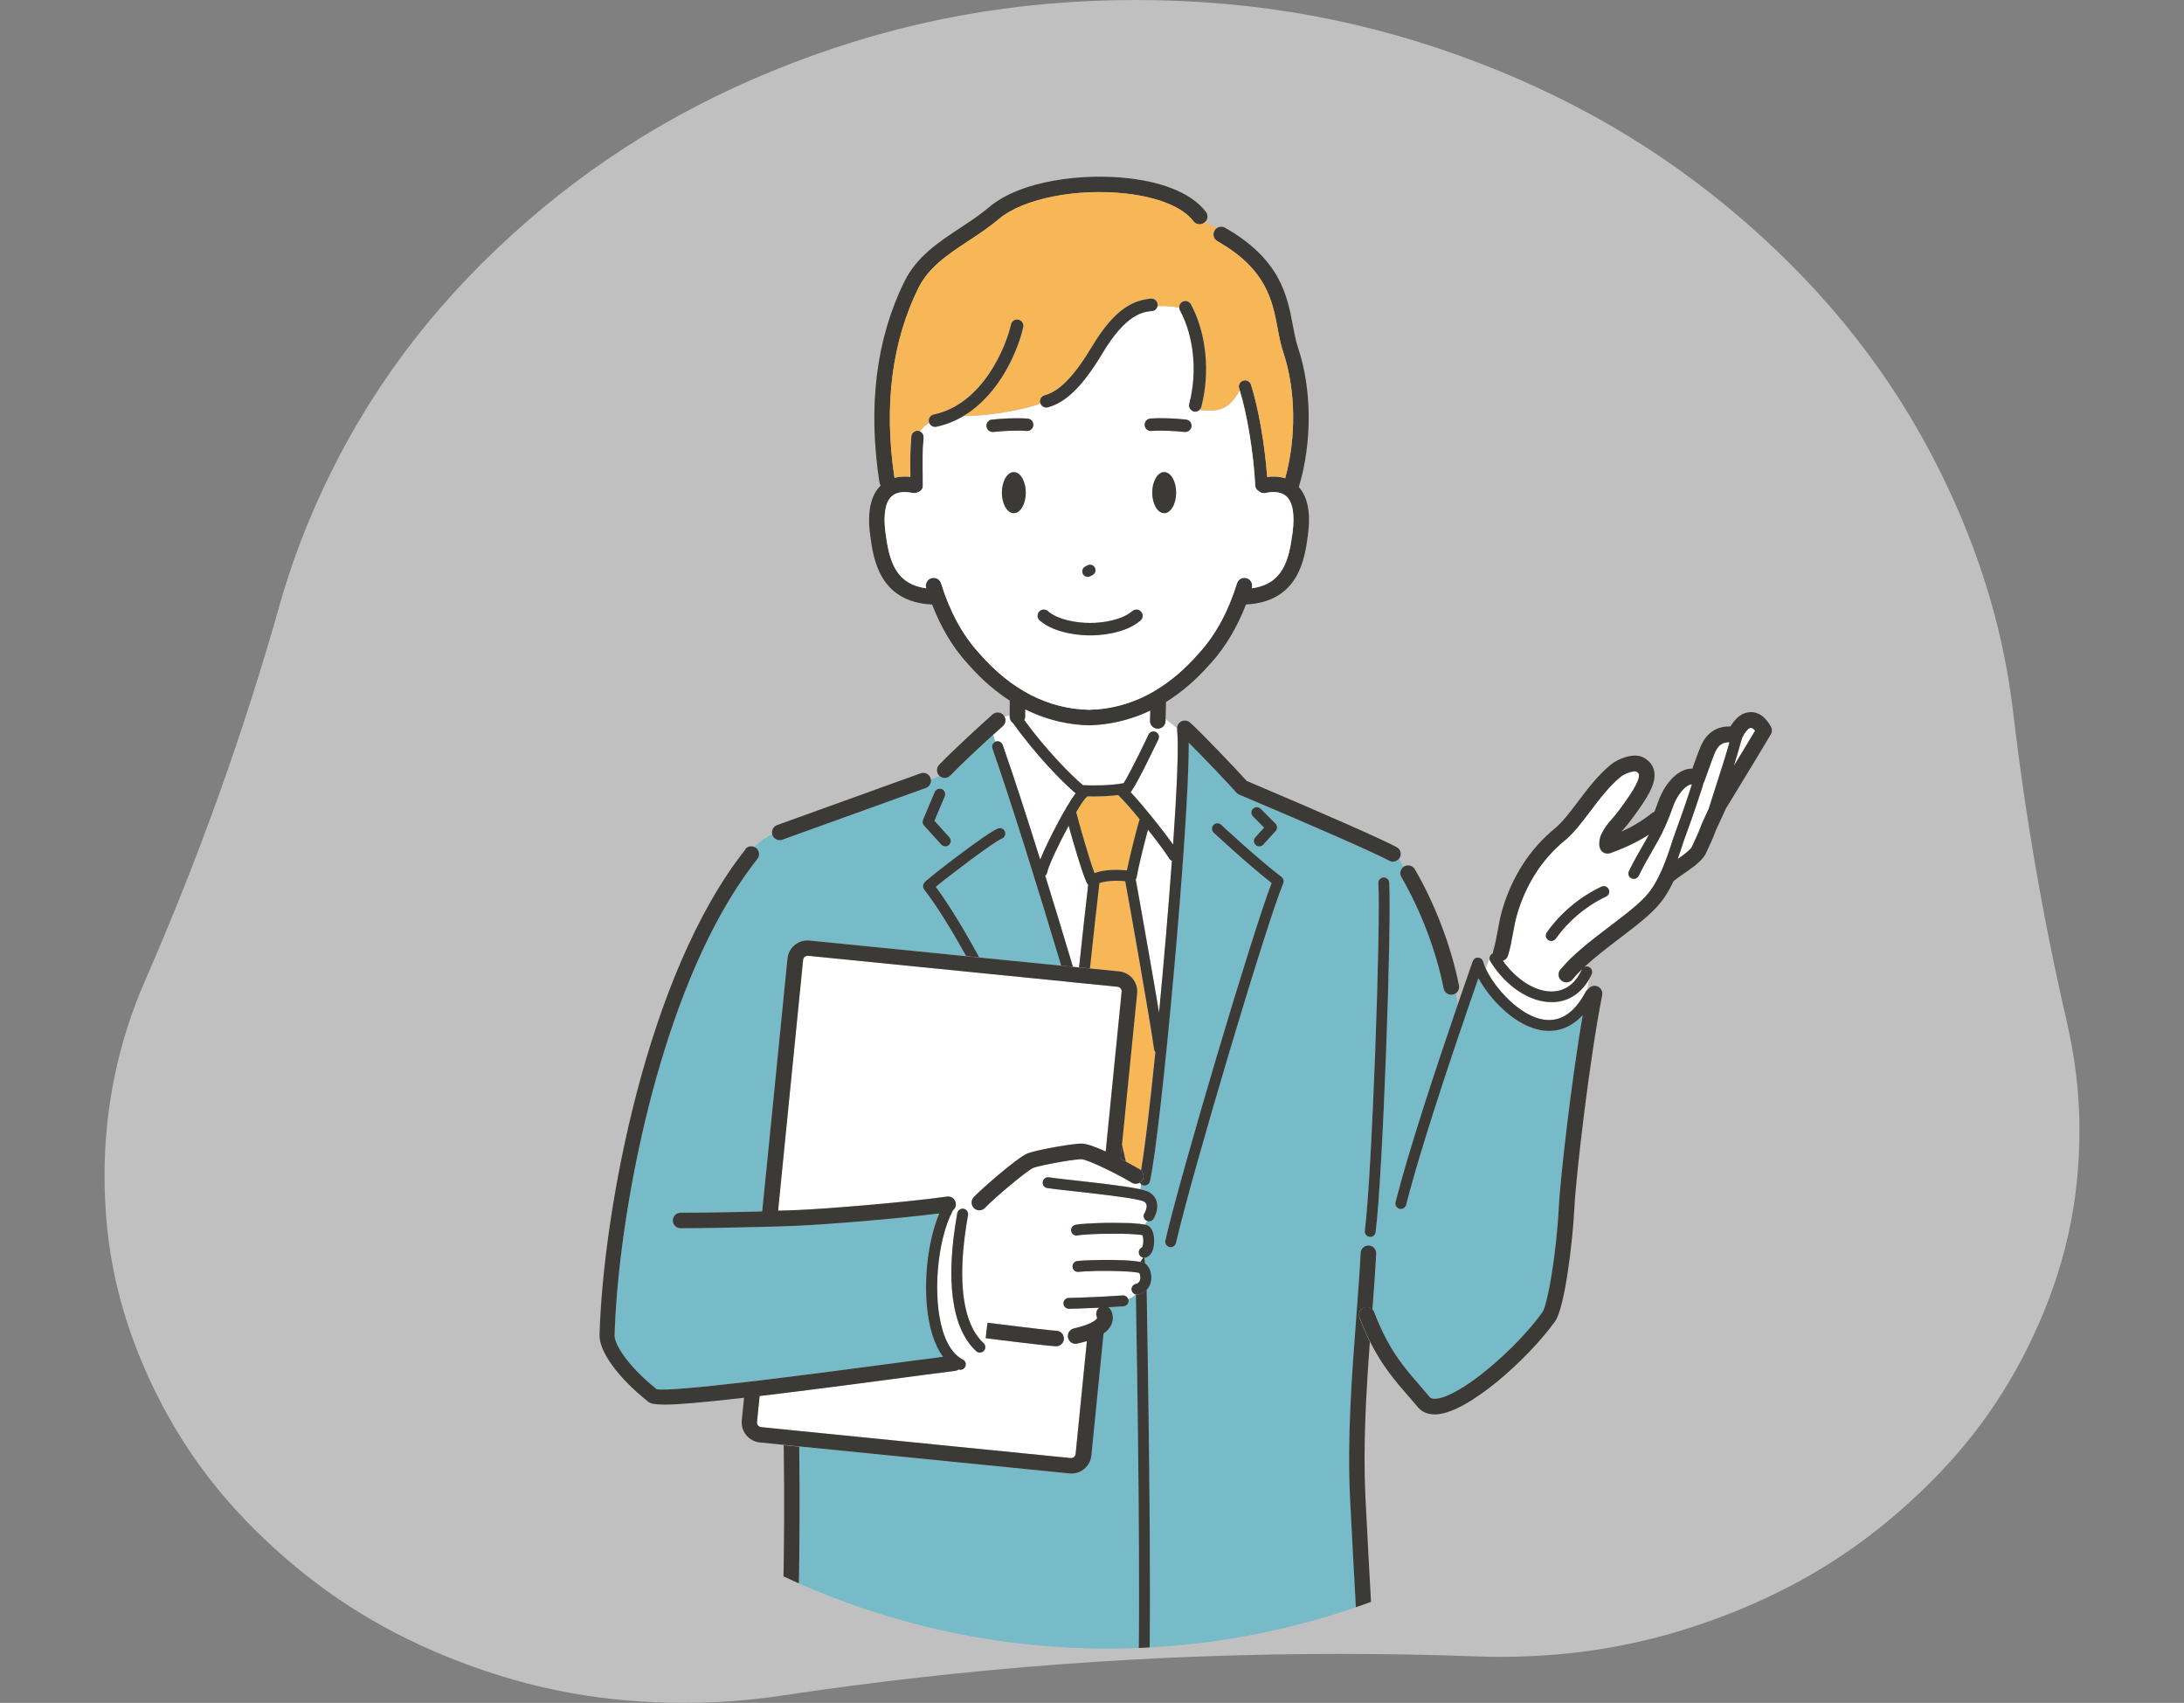 <?xml version="1.0" encoding="UTF-8"?><svg id="_レイヤー_1" xmlns="http://www.w3.org/2000/svg" xmlns:xlink="http://www.w3.org/1999/xlink" viewBox="0 0 317.98 247.88"><rect x="0" y="0" width="317.98" height="247.88" fill="#808080" stroke="none"/><defs><style>.cls-1{fill:#fff;}.cls-2{fill:#77bac8;}.cls-3{opacity:.5;}.cls-3,.cls-4,.cls-5{fill:none;}.cls-6{fill:#3c3a37;}.cls-5{clip-path:url(#clippath);}.cls-7{fill:#f7b756;}</style><clipPath id="clippath"><circle class="cls-4" cx="161.3" cy="128.69" r="111.29"/></clipPath></defs><g class="cls-3"><path class="cls-1" d="m99.71,247.88c-11.73,0-22.18-1.92-32.89-6.03-10.34-3.98-18.88-9.21-26.86-16.46-7.98-7.25-13.73-15-18.1-24.4-4.53-9.74-6.64-19.24-6.64-29.89,0-9.87,1.99-19.42,5.91-28.38,7.81-17.85,14.36-36.14,19.61-54.75,1.56-5.53,3.65-11.13,6.21-16.63,6.56-14.09,15.57-26.24,27.54-37.12,11.97-10.88,25.34-19.07,40.85-25.03C131.41,3,147.77,0,165.36,0s33.96,3,50.02,9.18c15.52,5.97,28.88,14.15,40.85,25.03,11.97,10.88,20.98,23.02,27.54,37.12,4.99,10.72,8.05,21.36,9.36,32.52,1.77,15.09,4.37,30.08,7.8,44.93,1.21,5.26,1.83,10.51,1.83,15.61,0,10.66-2.11,20.16-6.64,29.89-4.37,9.4-10.13,17.16-18.11,24.41-7.98,7.25-16.51,12.48-26.86,16.46-10.71,4.11-21.16,6.03-32.88,6.03-1.02,0-2.07-.02-3.13-.06-6.71-.25-13.42-.37-20.13-.37-27.26,0-54.49,2.04-81.4,6.1-4.51.68-9.18,1.02-13.91,1.02Z"/></g><g class="cls-5"><path class="cls-1" d="m147.47,105.23c3.37,4.71,7.17,8.58,9.12,10.23-1.43,1.9-4.02,6.86-5.16,9.65-1.97-6.3-3.88-12.19-5.46-16.7-.14-.41-.6-.63-1.01-.49-.02,0-.05.02-.07.03l-.31-.99c.58-.53,1.08-.97,1.42-1.27.4-.35.49-.92.25-1.37l.73-.17v.16c0,.38.19.72.48.92Z"/><path class="cls-1" d="m171.39,106.42c.23,2.23-.05,8.59-.6,16.52-1.6-2.25-4.35-5.68-6.19-7.65.05-.04.09-.09.13-.14,1.1-1.59,3.8-7.31,3.92-7.55.19-.4.02-.87-.38-1.06-.4-.19-.87-.02-1.06.38-.03.06-2.49,5.28-3.62,7.07-1.81.36-4.58.38-5.93.29-1.79-1.51-5.32-5.07-8.54-9.47.08-.15.13-.33.13-.51v-1.06c3.47,1.73,6.72,2.27,9.27,2.33h.03s.03,0,.03,0c2.46-.06,5.56-.56,8.89-2.15l-.04,1.48c-.02.63.48,1.15,1.1,1.16,0,0,.02,0,.03,0,.61,0,1.12-.49,1.13-1.1v-.32c.47.41,1.07.91,1.68,1.36,0,.07,0,.15.02.22-.01.07-.02.13,0,.2Z"/><path class="cls-1" d="m167.27,138.73c-.5-2.86-.99-5.61-1.35-7.64-.18-1.02-.33-1.85-.44-2.44-.05-.25-.08-.45-.12-.63.06-.09.11-.2.13-.31.27-1.56,1.14-5.03,1.66-6.95,1.31,1.66,2.52,3.28,3.12,4.24.09.14.22.24.36.3-.5,6.93-1.17,14.8-1.87,22.11-.48-2.89-1.07-6.28-1.49-8.66Z"/><path class="cls-1" d="m166.12,172.38c-.08-.07-.15-.15-.19-.24-.1.06-.21.11-.32.14-.29.07-.6.03-.87-.14-.05-.03-.1-.06-.15-.09-.22-.13-.47-.28-.74-.43-.04-.02-.08-.04-.11-.06-.27-.15-.55-.3-.85-.46-.05-.03-.11-.06-.16-.08-.3-.16-.61-.32-.92-.48-.36-.18-.73-.36-1.09-.53-1.48-.7-2.83-1.26-3.28-1.28-.24,0-.63.04-1.11.1-.47.06-1.02.14-1.6.24-1.73.29-3.7.69-4.32.93-.86.35-5.83,4.52-7.01,5.81-.22.24-.53.36-.83.36-.27,0-.55-.1-.77-.3-.03-.03-.05-.06-.07-.08-.38-.43-.39-1.09.01-1.52.99-1.07,6.4-5.82,7.87-6.39.71-.27,2.5-.66,4.24-.96.55-.1,1.1-.18,1.6-.26.85-.12,1.58-.2,2.01-.2.75,0,2.1.51,3.51,1.15l.3-3.02.12-1.21.06-.59.02-.17.26-2.64,1.56-15.62c.02-.17-.04-.35-.15-.49-.11-.14-.27-.22-.45-.24l-4.26-.43-.89-.09-.64-.06h-.04s-1.03-.11-1.03-.11l-.38-.04-.25-.03-11.33-1.13-1.88-.19-24.35-2.43s-.04,0-.07,0c-.15,0-.3.05-.42.15-.14.11-.22.27-.24.45l-2.96,29.67-.44,4.41-.24,2.42c.15,0,.29,0,.43-.01.35-.01.7-.02,1.03-.03.48-.02.95-.03,1.37-.05,3.82-.15,15.63-1.09,21.76-1.96.62-.09,1.19.34,1.28.96.06.41-.11.8-.41,1.04-.02.03-.03.06-.05.09-2.27,4.34-2.96,12.5-1.43,17.47.46,1.48,1.09,2.62,1.85,3.38.11.11.22.21.33.3.11.06.21.13.29.22.14.09.28.18.43.25.39.19.56.67.37,1.06-.14.28-.42.45-.71.45-.08,0-.17-.02-.25-.05-.15.1-.31.17-.5.2-2.35.29-5.47.71-9.09,1.19-5.34.71-9.88,1.3-13.74,1.78-.36.05-.72.09-1.07.13-.4.05-.8.1-1.19.15-1.2.15-2.33.29-3.39.41l-.38,3.8c-.04.36.24.69.6.73l3.3.33,1.26.13,1,.1,39.5,3.94c.18.02.35-.04.49-.15.14-.11.22-.27.24-.45l1.64-16.43c-.43.13-.89.26-1.4.37-.08.02-.17.03-.25.03-.52,0-.98-.36-1.1-.88,0-.01,0-.02,0-.04-.12-.6.26-1.18.86-1.32.97-.22,1.66-.45,2.16-.66.97-.41,1.18-.75,1.2-.81.02-.03.03-.07-.02-.2-.18-.41-.09-.86.18-1.18.05-.06.1-.11.16-.16-.05,0-.1,0-.15,0-.38.02-.77.04-1.14.05-1.26.06-2.45.1-3.12.1-.44,0-.79-.35-.79-.79s.35-.79.79-.79c.68,0,1.95-.05,3.28-.11.38-.02.76-.04,1.14-.05.39-.02.78-.04,1.14-.06,1.03-.06,1.89-.11,2.26-.14.38-.03.72.22.83.57.44-.17.82-.42,1.16-.71,0,0,0,0,0,0,0,0,0,0,0,0-.3-.06-.55-.27-.63-.59-.1-.43.16-.85.59-.95,0,0,0,0,0,0,.34-.08.54-.26.63-.57.12-.43-.01-.88-.12-1.04-.17-.04-.38-.07-.6-.1-.71-.09-1.67-.14-2.7-.17-.34,0-.69-.01-1.04-.02-.21,0-.42,0-.63,0-.17,0-.34,0-.5,0-.39,0-.78,0-1.14.02-.97.02-1.78.07-2.22.12-.43.05-.83-.26-.88-.7-.05-.44.26-.83.7-.88.47-.06,1.42-.11,2.56-.13.3,0,.62-.01.94-.02.07,0,.13,0,.2,0,.37,0,.76,0,1.14,0,.11,0,.23,0,.34,0,1.11.02,2.2.06,3.08.15.35.04.67.08.94.13.13-.18.27-.4.4-.64-.27-.06-.51-.25-.59-.54-.12-.39.08-.8.45-.96.04-.06.07-.15.1-.25.11-.44.09-1.18-.05-1.51-.06-.01-.13-.02-.2-.03-.09-.01-.2-.03-.31-.04-.13-.01-.26-.03-.41-.04-.28-.02-.59-.04-.91-.06-.74-.03-1.59-.05-2.46-.04-.38,0-.76,0-1.14.01-.1,0-.19,0-.29,0-.29,0-.57.02-.85.03-.28,0-.55.02-.81.03-.96.05-1.72.11-2.06.18-.43.09-.85-.19-.93-.62-.09-.43.19-.85.62-.93.35-.07.98-.13,1.78-.18.47-.03,1-.05,1.56-.07.03,0,.06,0,.1,0,.34-.01.69-.02,1.05-.03.38,0,.76,0,1.14,0,.69,0,1.38.01,2.01.03.27,0,.53.02.77.04.31.02.6.04.86.07.09,0,.17.02.25.03.21.03.41.06.58.09.1-.15.22-.32.35-.52-.04-.02-.08-.03-.12-.05-.37-.23-.49-.72-.26-1.09.11-.18.4-.8.28-1.24-.03-.12-.1-.29-.37-.44-.01,0-.03-.01-.04-.02-.14-.07-.37-.14-.69-.21-.2-.04-.43-.09-.68-.14-.16-.03-.33-.06-.51-.09-.12-.02-.24-.04-.37-.06-.26-.04-.52-.08-.81-.12-.28-.04-.57-.08-.87-.12-.37-.05-.74-.1-1.12-.15-.37-.05-.75-.09-1.12-.14-.69-.08-1.39-.16-2.04-.24-.64-.07-1.24-.14-1.78-.2-.04,0-.08,0-.13-.01-1.81-.2-3.24-.36-3.92-.47-.43-.07-.72-.48-.65-.91.07-.43.48-.72.91-.65.54.09,1.71.22,3.11.38.24.03.48.05.72.08.36.04.71.08,1.06.12,1.05.12,2,.23,2.87.33.39.05.77.09,1.12.14.4.05.77.1,1.12.15.12.02.23.03.35.05.3.04.59.08.86.12.07.01.14.02.21.03.21.03.41.06.6.1.37.06.71.12,1,.18.09.02.16.04.25.05.03-.24.06-.48.1-.73Zm-22.87,24.25c-.16.17-.37.26-.58.26-.19,0-.39-.07-.54-.21-.04-.04-.08-.09-.13-.13-3.45-3.34-4.36-10.22-2.62-19.95.04-.2.15-.37.3-.49.17-.13.39-.2.62-.16.25.04.44.2.56.41.08.15.12.33.09.51-1.35,7.54-1.08,13.21.74,16.63.42.79.93,1.47,1.52,2.01.32.3.34.8.05,1.12Zm10.53-2.93c.58,0,1.05.43,1.12.99,0,.05.01.09.01.14,0,.63-.51,1.13-1.13,1.13-.58,0-4.03-.39-10.26-1.17l.1-.91.02-.22.15-1.12c6.79.85,9.6,1.15,9.98,1.16Z"/><path class="cls-1" d="m152.45,127c.2-1.03,1.69-4.16,3.13-6.82.69,2.5,2,6.96,2.64,8.31.05.1.12.2.21.27-.24,2.05-.87,7.64-1.33,12.04l-.89-.09c-1.29-4.33-2.66-8.86-4.03-13.25.14-.11.24-.27.28-.46Z"/><path class="cls-7" d="m159.35,127.09c-.85-2.29-2.37-7.67-2.65-8.84,0-.01,0-.02-.01-.03.65-1.1,1.2-1.93,1.49-2.17.05-.04.09-.08.12-.13.29,0,.6.01.93.01,1.1,0,2.4-.05,3.58-.2.79.78,1.94,2.09,3.11,3.51-.35,1.18-1.39,5.18-1.85,7.46-1.35-.13-3.2-.16-4.72.39Z"/><path class="cls-7" d="m163.8,128.26c.42,2.19,3.75,21.03,4.2,24.47.02.16.09.3.19.42-.78,7.63-1.54,14.05-2.09,17.2-.05-.04-.1-.09-.16-.12-.2-.13-.99-.58-2.02-1.13-.12-.52-.24-1.04-.36-1.55-.07-.32-.15-.64-.22-.96l2.2-21.98c.08-.78-.15-1.54-.65-2.15-.5-.61-1.2-.98-1.98-1.06l-4.25-.42c.5-4.74,1.19-10.88,1.38-12.43.95-.31,2.27-.41,3.76-.27Z"/><path class="cls-2" d="m137.55,113.24c-.28,0-.55-.1-.77-.31-.44.25-.9.44-1.24.57.06.51-.23,1.01-.74,1.19-1.07.39-12.1,4.36-17.92,6.46l-2.97,1.07c-.13.05-.26.07-.38.07-.46,0-.9-.29-1.07-.75-.01-.03-.02-.07-.02-.1-.95.44-1.82,1.07-2.61,1.85.09.04.18.08.26.15.49.39.57,1.1.18,1.59-.14.17-.27.36-.41.54-1.74,2.26-3.36,4.76-4.86,7.44-10.46,18.75-15.09,46.37-15.52,61.39-.03,1.1,1.61,4.19,6.13,7.82,1.21.22,6.49-.29,12.88-1.03.38-.04.76-.09,1.15-.13.38-.05.77-.09,1.15-.14,1.02-.12,2.05-.25,3.09-.38.38-.05.77-.1,1.15-.14.37-.05.74-.09,1.11-.14,4.87-.61,9.74-1.26,13.51-1.76,2.92-.39,5.52-.73,7.65-1-.64-.86-1.17-1.95-1.58-3.27-1.54-5.01-1.02-12.73,1.03-17.6-6.45.83-17,1.65-20.58,1.79-.39.02-.82.03-1.27.05-.34.01-.7.02-1.06.04-.27,0-.54.02-.82.03-.13,0-.26,0-.39.01-.25,0-.5.01-.76.02-.37.01-.75.02-1.14.03-3.95.1-8.45.19-11.64.19-.63,0-1.13-.51-1.13-1.13,0-.63.51-1.13,1.13-1.13,1.9,0,4.28-.03,6.73-.07,1.34-.03,2.71-.06,4.03-.09.38,0,.75-.02,1.12-.03l.72-7.17.41-4.07,2.55-25.56c.08-.78.45-1.48,1.06-1.98.61-.5,1.37-.73,2.15-.65l22.82,2.28c-2.13-3.83-4.2-7.18-6.11-9.69-.22-.29-.22-.69.01-.98.55-.69,9.42-7.5,10.79-7.91.42-.12.84.11.97.52.13.41-.1.86-.51,1-.99.34-7.7,5.44-9.57,6.99,1.98,2.7,4.13,6.25,6.32,10.27l11.92,1.19c-3.35-11.21-7.22-23.6-10.01-31.61-.13-.38.04-.79.4-.97,0,0,.01,0,.02-.01l-.31-.99s0,0-.01.01c-1.89,1.72-4.7,4.33-6.21,5.91-.22.23-.52.35-.82.35Zm.01,2.67l-1.51,3.57,2.17,2.4c.29.32.27.83-.06,1.12-.15.14-.34.2-.53.2-.22,0-.43-.09-.59-.26l-2.51-2.78c-.21-.23-.26-.56-.14-.84l1.7-4.03c.17-.4.63-.59,1.04-.42.4.17.59.64.42,1.04Z"/><path class="cls-2" d="m203.18,174.99c1.9-7.47,5.88-19.51,9.03-28.69-.04-.54-.1-1-.17-1.38-.02-.11-.05-.23-.07-.34-.13.1-.28.17-.45.2-.07.02-.15.02-.22.02-.53,0-1-.37-1.11-.91-1.09-5.46-3.34-11.37-6.16-16.22-.3-.52-.14-1.17.34-1.5-.26-.44-.5-.83-.7-1.14-.22.26-.53.4-.86.4-.18,0-.36-.04-.52-.13-2.46-1.29-9.65-4.46-21.36-9.42l-.52-.22c-.16-.07-.29-.17-.41-.29-1.09-1.23-4.77-5.11-6.95-7.27.1,11.62-4.07,57.12-5.65,63.86-.07.32-.33.53-.63.59-.05,0-.09.02-.14.02-.06,0-.12,0-.18-.02-.12-.03-.23-.09-.32-.16-.03.25-.06.49-.1.73.25.06.47.11.66.17.29.09.52.17.67.26.57.34.96.83,1.11,1.43.29,1.17-.4,2.32-.47,2.45-.15.24-.41.37-.67.37-.1,0-.2-.03-.29-.06-.12.19-.24.37-.35.52.07.01.14.03.2.04,1.01.25,1.15,1.65,1.16,2.23.03,1.34-.42,2.28-1.21,2.52-.07.02-.13.03-.2.03.04.29.07.58.1.86.58.39.88,1.25.88,2.04,0,.7-.24,1.3-.65,1.74.09,5.14.8,45.64.31,57.57-.05,1.35-.12,2.34-.21,2.86-.06.39-.4.66-.78.66-.04,0-.09,0-.13-.01-.43-.07-.72-.48-.65-.91.08-.48.14-1.38.19-2.62.43-10.41-.08-44.99-.3-56.83-.33.29-.72.54-1.16.71.01.05.02.1.03.15.04.44-.29.82-.72.86-.37.03-1.22.08-2.23.14.18.12.33.29.43.5.32.72.31,1.46-.03,2.13-.23.45-.59.85-1.09,1.2l-1.77,17.74c-.08.78-.45,1.48-1.06,1.98-.53.43-1.18.66-1.85.66-.1,0-.2,0-.29-.02l-39.24-3.92c.4,29.08-1.46,53.91-1.86,58.84,1.52.64,3.03,1.14,4.48,1.5,0,0,0,0,0,0,.09.02.17.06.25.1.06,0,.13,0,.2.01,11.34,2.29,29.75,1.54,36.63.66,1.09-.14,2.04-.76,2.63-1.69,3.02-4.85,6.04-13.91,6.53-17.42.06-.43.46-.74.89-.68.43.06.74.46.68.89-.04.28-.1.6-.16.95-.82,4.17-3.66,12.39-6.59,17.1-.83,1.34-2.21,2.22-3.77,2.42-3.53.45-10.04.87-17.12.87-6.55,0-13.56-.36-19.13-1.37.24,14.22.73,46.55,1.09,70.23.19,12.61.35,23.11.43,27.88.1,6.34.65,29.63,1.13,50.17.37,15.64.71,30.44.83,36.43,3.23,1.35,12.98,3.49,13.94,3.54.71,0,7.61-1.27,11.62-3.17.35-8.94,2.44-65.95,2.9-86.38.35-15.48,4.68-51.87,7.84-74.91,0-.04,0-.07.01-.11,1.29-9.37,2.38-16.52,2.93-19.13.13-.61.73-1.01,1.34-.88.61.13,1,.73.88,1.34-.57,2.71-1.64,9.78-2.9,18.99.13,4.4.48,13.93.88,24.95.68,18.75,1.52,42.09,1.63,48.79.18,10.42.35,72.83.27,86.86,11.1,2.29,21.74,2.15,25.55-.38.78-.52,1.24-1.09,1.39-1.76-.14-4.96-.35-82.03-.08-88.33.23-5.5,4.67-81.62,5.61-96.74-4.53,1.15-12.97,2.62-22.16,2.62-.07,0-.15,0-.22,0-2.03,0-3.89-1.23-4.73-3.11-.9-2.03-1.86-4.49-2.33-5.98-.13-.42.1-.86.52-.99.06-.02.12-.03.17-.03.36-.03.71.19.82.55.45,1.42,1.4,3.87,2.27,5.81.58,1.31,1.87,2.17,3.28,2.17,9.8.04,18.7-1.66,22.74-2.77.32-.09.62-.17.88-.25.09-.03.17-.05.25-.08.09-.03.18-.06.26-.09-.01-.06-.02-.13-.02-.19,0-2.59-.33-9.48-.77-17.69-.08-1.48-.16-3-.25-4.54-.16-2.92-.33-5.93-.49-8.91-.39-7-.75-13.61-1-18.64-.43-8.75.28-18.09.91-26.33.25-3.31.49-6.44.64-9.34.03-.62.56-1.1,1.19-1.07.62.03,1.1.57,1.07,1.19-.13,2.55-.33,5.28-.55,8.14.1.11.19.24.24.39.25.68.51,1.31.78,1.91.36.81.72,1.54,1.09,2.23,1.52,2.8,3.15,4.67,4.74,6.5.51.59.99,1.14,1.47,1.72.06.07.22.27.79.25,3.49-.12,11.76-7.2,15.62-12.61.76-1.06,2.05-8.64,2.38-15.23.22-4.3,1.83-18.37,3.48-28-1.95,2.1-4.03,2.43-5.61,2.26-4.06-.45-7.85-4.49-9.57-7.64-1.03,2.97-2.01,5.81-2.92,8.51-3.62,10.69-6.26,19.2-7.6,24.48-.09.36-.41.6-.77.6-.06,0-.13,0-.2-.02-.13-.03-.23-.1-.33-.18-.22-.19-.32-.49-.25-.79Zm-16.67,206.29c0-.43.36-.78.79-.78h0c.44,0,.79.36.78.8-.2,16.02-.16,47.6.54,64.5.02.44-.32.81-.76.82-.01,0-.02,0-.03,0-.42,0-.77-.33-.79-.76-.7-16.93-.73-48.54-.54-64.58Zm-.36-24.73c0-3.29,2.72-46.98,3.74-63.42.21-3.41.35-5.66.38-6.19.03-.44.4-.77.84-.75.44.03.77.4.75.84-.03.52-.17,2.78-.38,6.19-1.02,16.43-3.74,60.08-3.74,63.32,0,.44-.35.79-.79.79s-.79-.35-.79-.79Zm-48.15,28.25c.44,0,.79.35.79.79,0,4.43-.35,61.61-.72,66.57-.03.42-.38.73-.79.73-.02,0-.04,0-.06,0-.44-.03-.76-.41-.73-.85.35-4.75.72-60.14.72-66.45,0-.44.35-.79.79-.79Zm3.84-95.08c-.14,2.93-.52,13.41-.96,25.54-.71,19.46-1.51,41.51-1.73,44.05-.04.41-.38.72-.79.72-.02,0-.05,0-.07,0-.44-.04-.76-.42-.72-.86.22-2.5,1.05-25.49,1.72-43.97.44-12.14.82-22.63.96-25.56.02-.44.38-.77.83-.75.44.02.78.39.75.83Zm43.9-168.74l-1.79,1.97c-.16.17-.37.26-.59.26-.19,0-.38-.07-.53-.21-.32-.29-.35-.8-.05-1.12l1.28-1.41-1.62-1.62c-.31-.31-.31-.81,0-1.12.31-.31.81-.31,1.12,0l2.15,2.15c.3.3.31.78.03,1.09Zm1.1,7.6c-2.35,5.57-13.3,42.26-15.61,52.34-.08.37-.41.62-.77.62-.06,0-.12,0-.18-.02-.43-.1-.69-.52-.6-.95,2.26-9.83,12.7-44.86,15.47-52.03-3.55-2.79-8.38-7.28-8.43-7.33-.32-.3-.34-.8-.04-1.12.3-.32.8-.34,1.12-.04.05.05,5.27,4.91,8.79,7.6.29.22.39.6.25.94Zm13.44,50.77c-.05.4-.39.69-.79.69-.03,0-.07,0-.1,0-.43-.06-.74-.45-.68-.89,1.04-7.95,2.34-44.78,1.97-50.58-.03-.44.3-.81.74-.84.44-.03.81.3.84.74.38,5.84-.93,42.89-1.98,50.89Z"/><path class="cls-6" d="m202.8,125.43c.33,0,.64-.15.86-.4.05-.06.11-.13.15-.2.29-.55.08-1.24-.48-1.53-2.52-1.31-9.76-4.51-21.52-9.5l-.29-.12c-1.64-1.83-6.77-7.19-8.26-8.51-.47-.41-1.19-.37-1.6.1-.19.21-.28.48-.28.74,0,.07,0,.15.02.22-.01.07-.02.13,0,.2.23,2.23-.05,8.59-.6,16.52-1.6-2.25-4.35-5.68-6.19-7.65.05-.04.09-.09.13-.14,1.1-1.59,3.8-7.31,3.92-7.55.19-.4.02-.87-.38-1.06-.4-.19-.87-.02-1.06.38-.03.06-2.49,5.28-3.62,7.07-1.81.36-4.58.38-5.93.29-1.79-1.51-5.32-5.07-8.54-9.47.08-.15.13-.33.13-.51v-1.06c3.47,1.73,6.72,2.27,9.27,2.33h.03s.03,0,.03,0c2.46-.06,5.56-.56,8.89-2.15l-.04,1.48c-.02.63.48,1.15,1.1,1.16,0,0,.02,0,.03,0,.61,0,1.12-.49,1.13-1.1v-.32s.07-2.47.07-2.47c2.1-1.3,4.25-3.07,6.34-5.45.08-.09.15-.17.21-.23,2.08-2.3,3.79-5.15,5.09-8.51,7.72-.4,8.56-6.7,9.02-10.14.42-3.19-.03-5.52-1.33-6.95,1.96-6.49,1.92-14.25-.12-20.32-.32-.95-.52-2.03-.74-3.18-.81-4.31-1.81-9.67-9.88-14.25-.34-.2-.75-.19-1.07-.02-.19.1-.36.25-.47.45-.31.54-.12,1.24.43,1.54,7.15,4.06,8.01,8.64,8.77,12.69.23,1.22.45,2.38.82,3.48,1.83,5.46,1.92,12.4.28,18.33-.93-.29-1.87-.28-2.62-.19-.34-4.69-1.27-10.06-2.36-13.44-.15-.48-.66-.74-1.14-.58-.06.02-.12.05-.18.08-.36.21-.54.65-.4,1.06.03.09.06.19.09.28,1.1,3.55,2.02,9.19,2.26,13.87.02.32.19.58.44.73.26.28.66.42,1.06.33.75-.16,2.15-.32,3.04.5.93.85,1.23,2.68.89,5.28-.54,4.05-1.39,7.46-5.94,8.09,0-.02.01-.03.02-.05.19-.6-.15-1.23-.75-1.42-.6-.19-1.23.15-1.42.75-1.27,4.09-3.11,7.48-5.45,10.06-.06.07-.14.15-.23.26-1.94,2.21-4.02,3.97-6.21,5.27-.09.04-.17.09-.24.15-2.93,1.7-6.07,2.59-9.41,2.67-5.93-.14-11.26-2.86-15.86-8.09-.09-.1-.17-.19-.23-.26-2.34-2.58-4.18-5.96-5.45-10.06-.19-.6-.82-.93-1.42-.75-.6.19-.93.82-.75,1.42,0,.02.01.03.02.05-4.55-.63-5.4-4.05-5.94-8.09-.34-2.6-.04-4.43.89-5.28.89-.82,2.28-.67,3.04-.5.3.06.6,0,.84-.15.38-.11.67-.45.67-.87,0-.53,0-1.07-.01-1.63-.02-1.73-.05-3.52.13-5.41.04-.39-.18-.74-.52-.9-.09-.04-.19-.08-.3-.09-.51-.05-.94.32-.99.82-.19,1.99-.16,3.91-.14,5.61,0,.09,0,.18,0,.28-.67-.08-1.49-.08-2.31.13-.79-5.29-.88-10.27-.28-14.92.59-4.55,1.84-8.78,3.75-12.66,1.51-3.07,4.33-4.93,7.32-6.9,1.49-.98,3.03-2,4.45-3.2,3.51-2.96,11.32-4.51,18.58-3.67,4.67.54,8.2,2,9.7,4.01.37.5,1.08.6,1.59.23.1-.08.18-.17.25-.27.27-.39.28-.92-.02-1.32-1.9-2.54-5.89-4.29-11.25-4.9-6.5-.75-15.62.24-20.3,4.19-.49.41-1,.8-1.52,1.18-.61.44-1.23.87-1.86,1.29-.29.19-.58.39-.87.58-3.11,2.05-6.32,4.17-8.1,7.79-4.12,8.34-5.34,18.17-3.64,29.23.03.17.1.33.19.47-1.46,1.4-1.98,3.81-1.54,7.18.46,3.44,1.29,9.75,9.02,10.14,1.3,3.35,3,6.21,5.09,8.51.05.06.12.14.21.23,1.98,2.25,4.01,3.96,6,5.24v2.35c0,.38.19.72.48.92,3.37,4.71,7.17,8.58,9.12,10.23-1.43,1.9-4.02,6.86-5.16,9.65-1.97-6.3-3.88-12.19-5.46-16.7-.14-.41-.6-.63-1.01-.49-.02,0-.05.02-.07.03,0,0-.01,0-.02.01-.35.18-.53.59-.4.97,2.79,8.01,6.66,20.4,10.01,31.61l.24.02.36.04,1.11.11c-1.29-4.33-2.66-8.86-4.03-13.25.14-.11.24-.27.28-.46.2-1.03,1.69-4.16,3.13-6.82.69,2.5,2,6.96,2.64,8.31.05.1.12.2.21.27-.24,2.05-.87,7.64-1.33,12.04l.73.07.85.08c.5-4.74,1.19-10.88,1.38-12.43.95-.31,2.27-.41,3.76-.27.42,2.19,3.75,21.03,4.2,24.47.02.16.09.3.19.42-.78,7.63-1.54,14.05-2.09,17.2.1.09.18.2.24.32.07.13.11.28.12.42.02.24-.03.48-.16.69-.04.06-.08.11-.12.16-.07.08-.16.15-.25.21.05.09.11.17.19.24.09.08.2.14.32.16.06.01.12.02.18.02.05,0,.09-.02.14-.02.3-.06.55-.27.63-.59,1.58-6.74,5.76-52.24,5.65-63.86,2.18,2.16,5.86,6.04,6.95,7.27.11.13.25.23.41.29l.52.22c11.71,4.96,18.9,8.13,21.36,9.42.17.09.35.13.52.13Zm-36.88-6.19c-.35,1.18-1.39,5.18-1.85,7.46-1.35-.13-3.2-.16-4.72.39-.85-2.29-2.37-7.67-2.65-8.84,0-.01,0-.02-.01-.03.65-1.1,1.2-1.93,1.49-2.17.05-.04.09-.08.12-.13.29,0,.6.01.93.01,1.1,0,2.4-.05,3.58-.2.79.78,1.94,2.09,3.11,3.51Zm4.7,6.05c-.5,6.93-1.17,14.8-1.87,22.11-.48-2.89-1.07-6.28-1.49-8.66-.5-2.86-.99-5.61-1.35-7.64-.18-1.02-.33-1.85-.44-2.44-.05-.25-.08-.45-.12-.63.06-.09.11-.2.13-.31.27-1.56,1.14-5.03,1.66-6.95,1.31,1.66,2.52,3.28,3.12,4.24.09.14.22.24.36.3Z"/><path class="cls-6" d="m146.01,105.7c-.34.3-.83.74-1.42,1.27,0,0,0,0-.01.01-1.89,1.72-4.7,4.33-6.21,5.91-.22.23-.52.35-.82.35-.28,0-.55-.1-.77-.31,0,0,0,0-.01,0-.45-.43-.47-1.15-.04-1.6,2.02-2.12,6.33-6.05,7.78-7.33.47-.41,1.19-.37,1.6.1.06.07.11.15.15.23.24.45.15,1.02-.25,1.37Z"/><path class="cls-6" d="m134.8,114.7c-1.07.39-12.1,4.36-17.92,6.46l-2.97,1.07c-.13.05-.26.07-.38.07-.46,0-.9-.29-1.07-.75-.01-.03-.02-.07-.02-.1-.15-.56.15-1.15.71-1.35l2.97-1.07c5.82-2.1,16.84-6.07,17.91-6.46.59-.21,1.24.09,1.45.68.03.08.05.17.06.26.06.51-.23,1.01-.74,1.19Z"/><path class="cls-6" d="m137.56,115.91l-1.51,3.57,2.17,2.4c.29.32.27.83-.06,1.12-.15.14-.34.2-.53.2-.22,0-.43-.09-.59-.26l-2.51-2.78c-.21-.23-.26-.56-.14-.84l1.7-4.03c.17-.4.63-.59,1.04-.42.4.17.59.64.42,1.04Z"/><path class="cls-6" d="m183.94,122.95c-.16.17-.37.26-.59.26-.19,0-.38-.07-.53-.21-.32-.29-.35-.8-.05-1.12l1.28-1.41-1.62-1.62c-.31-.31-.31-.81,0-1.12.31-.31.81-.31,1.12,0l2.15,2.15c.3.3.31.78.03,1.09l-1.79,1.97Z"/><path class="cls-6" d="m171.22,180.92c-.08.37-.41.62-.77.62-.06,0-.12,0-.18-.02-.43-.1-.69-.52-.6-.95,2.26-9.83,12.7-44.86,15.47-52.03-3.55-2.79-8.38-7.28-8.43-7.33-.32-.3-.34-.8-.04-1.12.3-.32.8-.34,1.12-.04.05.05,5.27,4.91,8.79,7.6.29.22.39.6.25.94-2.35,5.57-13.3,42.26-15.61,52.34Z"/><path class="cls-6" d="m134.57,128.49c.55-.69,9.42-7.5,10.79-7.91.42-.12.84.11.97.52.13.41-.1.86-.51,1-.99.34-7.7,5.44-9.57,6.99,1.98,2.7,4.13,6.25,6.32,10.27l-1.9-.19c-2.13-3.83-4.2-7.18-6.11-9.69-.22-.29-.22-.69.01-.98Z"/><path class="cls-6" d="m163.92,169.09c-.23-.12-.47-.25-.72-.38-.02-.01-.04-.02-.07-.03l.02-.2.19-1.9c.07.32.15.64.22.96.12.51.24,1.03.36,1.55Z"/><path class="cls-6" d="m165.52,188.46c.06,0,.12,0,.18-.02.51-.12.93-.38,1.25-.72.09,5.14.8,45.64.31,57.57-.05,1.35-.12,2.34-.21,2.86-.06.39-.4.66-.78.66-.04,0-.09,0-.13-.01-.43-.07-.72-.48-.65-.91.08-.48.14-1.38.19-2.62.43-10.41-.08-44.99-.3-56.83,0,0,0,0,0,0,.04,0,.09.02.13.02Z"/><path class="cls-6" d="m166.02,183.7c.13-.18.27-.4.4-.64.06.01.11.03.17.03,0,0,.02,0,.03,0,.04.29.07.58.1.86-.12-.08-.24-.15-.39-.18-.09-.02-.2-.05-.31-.07Z"/><path class="cls-6" d="m199.49,180.04s-.07,0-.1,0c-.43-.06-.74-.45-.68-.89,1.04-7.95,2.34-44.78,1.97-50.58-.03-.44.3-.81.74-.84.44-.03.81.3.84.74.38,5.84-.93,42.89-1.98,50.89-.05.4-.39.69-.79.69Z"/><path class="cls-6" d="m197.34,270.16c-4.53,1.15-12.97,2.62-22.16,2.62-.07,0-.15,0-.22,0-2.03,0-3.89-1.23-4.73-3.11-.9-2.03-1.86-4.49-2.33-5.98-.13-.42.1-.86.52-.99.06-.02.12-.03.17-.03.36-.03.71.19.82.55.45,1.42,1.4,3.87,2.27,5.81.58,1.31,1.87,2.17,3.28,2.17,9.8.04,18.7-1.66,22.74-2.77.32-.09.62-.17.88-.25.09-.03.17-.05.25-.08.09-.03.18-.06.26-.09-.01-.06-.02-.13-.02-.19,0-2.59-.33-9.48-.77-17.69-.08-1.48-.16-3-.25-4.54-.16-2.92-.33-5.93-.49-8.91-.39-7-.75-13.61-1-18.64-.43-8.75.28-18.09.91-26.33.25-3.31.49-6.44.64-9.34.03-.62.56-1.1,1.19-1.07.62.03,1.1.57,1.07,1.19-.13,2.55-.33,5.28-.55,8.14-.04-.04-.08-.08-.13-.11-.22-.17-.5-.25-.78-.23-.1,0-.21.03-.31.06-.59.22-.88.87-.67,1.46.24.64.48,1.24.73,1.81.26.6.53,1.17.79,1.7-.54,7.28-1.01,15.19-.65,22.61.25,5.02.61,11.63,1,18.62.74,13.41,1.51,27.27,1.51,31.27,0,.4-.21.75-.52.95-.07.18-.21.34-.4.43-.19.09-.45.19-.78.3-.31.11-.67.22-1.09.34-.37.11-.77.22-1.22.33Z"/><path class="cls-6" d="m116.37,210.58c.4,29.08-1.46,53.91-1.86,58.84,1.52.64,3.03,1.14,4.48,1.5,0,0,0,0,0,0,.09.02.17.06.25.1.06,0,.13,0,.2.01,11.34,2.29,29.75,1.54,36.63.66,1.09-.14,2.04-.76,2.63-1.69,3.02-4.85,6.04-13.91,6.53-17.42.06-.43.46-.74.89-.68.43.06.74.46.68.89-.04.28-.1.6-.16.95-.82,4.17-3.66,12.39-6.59,17.1-.83,1.34-2.21,2.22-3.77,2.42-3.53.45-10.04.87-17.12.87-6.55,0-13.56-.36-19.13-1.37-.14-.03-.27-.05-.4-.08-.15.21-.37.36-.62.43-.09.02-.19.04-.29.04-.09,0-.18-.01-.27-.03-.22-.05-.45-.12-.67-.18-1.61-.44-3.26-1.02-4.92-1.76-.44-.2-.71-.65-.67-1.13.13-1.56,2.37-28.15,1.92-59.69l1.17.12,1.1.11Z"/><path class="cls-1" d="m133.96,62.8c.33.16.55.51.52.9-.18,1.9-.15,3.68-.13,5.41,0,.56.01,1.1.01,1.63,0,.42-.28.76-.67.87-.24.15-.54.21-.84.15-.75-.16-2.15-.32-3.04.5-.93.85-1.23,2.68-.89,5.28.54,4.05,1.39,7.46,5.94,8.09,0-.02-.01-.03-.02-.05-.19-.6.15-1.23.75-1.42.6-.19,1.23.15,1.42.75,1.27,4.09,3.11,7.48,5.45,10.06.06.07.14.15.23.26,4.6,5.23,9.93,7.95,15.86,8.09,3.33-.08,6.47-.97,9.41-2.67.07-.06.15-.11.24-.15,2.2-1.31,4.27-3.06,6.21-5.27.09-.1.17-.19.23-.26,2.34-2.58,4.18-5.96,5.45-10.06.19-.6.82-.93,1.42-.75.6.19.93.82.75,1.42,0,.02-.01.03-.02.05,4.55-.63,5.4-4.05,5.94-8.09.34-2.6.04-4.43-.89-5.28-.89-.82-2.28-.67-3.04-.5-.4.09-.8-.05-1.06-.33-.25-.15-.43-.42-.44-.73-.24-4.68-1.16-10.32-2.26-13.87-1.49,2.74-3.01,3.2-5.85,2.85-.17.15-.38.25-.61.25-.08,0-.15,0-.23-.03-.48-.13-.77-.62-.65-1.11,1.21-4.6.69-9.82-1.36-13.62-.06-.12-.09-.24-.1-.36-1.02-.2-1.91-.31-3.18-.23-.08.37-.39.66-.78.7-1.32.14-3.77.4-7.21,6.14-2.85,4.75-5.3,7.18-7.96,7.88-.08.02-.15.03-.23.03-.37,0-.7-.23-.83-.58-.55.2-1.1.38-1.68.53-2.88.74-6.76,1.32-9.55,1.29-1.18.71-2.5,1.25-3.95,1.56-.06.01-.13.02-.19.02-.37,0-.71-.23-.85-.59-.43.26-.93.63-1.34,1.26Zm25.12,20.89l-.33.18c-.12.07-.25.1-.38.1-.28,0-.55-.15-.7-.41-.21-.38-.07-.87.32-1.08l.33-.18c.39-.21.87-.07,1.08.32.21.38.07.87-.32,1.08Zm8.68-11.98c0-1.65.78-2.99,1.74-2.99.96,0,1.74,1.34,1.74,2.99s-.78,2.99-1.74,2.99-1.74-1.34-1.74-2.99Zm-1.11-9.82c-.03-.5.34-.93.84-.96,1.92-.13,3.77.01,5.17.15.5.05.86.49.81.99-.05.47-.44.82-.9.82-.03,0-.06,0-.09,0-1.33-.13-3.08-.27-4.87-.15-.49.04-.93-.34-.96-.84Zm-15.39,27.16c.32-.38.9-.43,1.28-.1,1.5,1.28,4.16,1.73,6.16,1.73s4.66-.45,6.16-1.73c.38-.32.95-.28,1.28.1.32.38.28.95-.1,1.28-2.36,2.01-6.21,2.16-7.33,2.16s-4.97-.16-7.33-2.16c-.38-.32-.43-.9-.1-1.28Zm-5.4-17.34c0-1.65.78-2.99,1.74-2.99s1.74,1.34,1.74,2.99c0,1.65-.78,2.99-1.74,2.99s-1.74-1.34-1.74-2.99Zm-2.24-9.64c-.05-.5.31-.94.81-.99,1.39-.14,3.24-.28,5.17-.15.5.03.88.46.84.96-.03.5-.47.88-.96.84-1.79-.12-3.54.02-4.87.15-.03,0-.06,0-.09,0-.46,0-.85-.35-.9-.82Z"/><path class="cls-7" d="m176.81,33.56c-.31.54-.12,1.24.43,1.54,7.15,4.06,8.01,8.64,8.77,12.69.23,1.22.45,2.38.82,3.48,1.83,5.46,1.92,12.4.28,18.33-.93-.29-1.87-.28-2.62-.19-.34-4.69-1.27-10.06-2.36-13.44-.15-.48-.66-.74-1.14-.58-.06.02-.12.05-.18.08-.36.21-.54.65-.4,1.06.03.09.06.19.09.28-1.49,2.74-3.01,3.2-5.85,2.85.12-.11.22-.25.27-.43,1.32-5.02.74-10.75-1.51-14.94-.24-.44-.79-.61-1.23-.37-.33.17-.5.52-.47.87-1.02-.2-1.91-.31-3.18-.23.02-.09.03-.19.02-.3-.05-.5-.49-.85-1-.81-2.43.26-5.14,1.28-8.57,7.01-2.55,4.26-4.73,6.5-6.86,7.06-.48.13-.77.62-.65,1.11,0,.03.03.06.04.09-.55.2-1.1.38-1.68.53-2.88.74-6.76,1.32-9.55,1.29,5.22-3.12,7.93-9.44,8.7-12.94.11-.49-.2-.97-.69-1.08-.49-.11-.97.2-1.08.69-.69,3.13-4.06,11.59-11.25,13.11-.49.1-.8.59-.7,1.07,0,.04.02.09.04.13-.43.26-.93.63-1.34,1.26-.09-.04-.19-.08-.3-.09-.51-.05-.94.32-.99.82-.19,1.99-.16,3.91-.14,5.61,0,.09,0,.18,0,.28-.67-.08-1.49-.08-2.31.13-.79-5.29-.88-10.27-.28-14.92.59-4.55,1.84-8.78,3.75-12.66,1.51-3.07,4.33-4.93,7.32-6.9,1.49-.98,3.03-2,4.45-3.2,3.51-2.96,11.32-4.51,18.58-3.67,4.67.54,8.2,2,9.7,4.01.37.5,1.08.6,1.59.23.1-.08.18-.17.25-.27.2.25.34.48.41.68.32-.04.76.06,1.28.28-.19.1-.36.25-.47.45Z"/><path class="cls-7" d="m142.5,31.31c-.61.44-1.23.87-1.86,1.29.59-.45,1.21-.88,1.86-1.29Z"/><path class="cls-6" d="m136.14,62.13c-.37,0-.71-.23-.85-.59-.02-.04-.03-.08-.04-.13-.1-.49.21-.97.7-1.07,7.2-1.52,10.56-9.98,11.25-13.11.11-.49.59-.8,1.08-.69.49.11.8.59.69,1.08-.77,3.49-3.48,9.82-8.7,12.94-1.18.71-2.5,1.25-3.95,1.56-.06.01-.13.02-.19.02Z"/><path class="cls-6" d="m147.61,68.72c.96,0,1.74,1.34,1.74,2.99,0,1.65-.78,2.99-1.74,2.99s-1.74-1.34-1.74-2.99c0-1.65.78-2.99,1.74-2.99Z"/><path class="cls-6" d="m144.44,61.08c1.39-.14,3.24-.28,5.17-.15.5.03.88.46.84.96-.03.5-.47.88-.96.84-1.79-.12-3.54.02-4.87.15-.03,0-.06,0-.09,0-.46,0-.85-.35-.9-.82-.05-.5.31-.94.81-.99Z"/><path class="cls-6" d="m169.5,68.72c.96,0,1.74,1.34,1.74,2.99s-.78,2.99-1.74,2.99-1.74-1.34-1.74-2.99c0-1.65.78-2.99,1.74-2.99Z"/><path class="cls-6" d="m167.5,60.92c1.92-.13,3.77.01,5.17.15.5.05.86.49.81.99-.05.47-.44.82-.9.82-.03,0-.06,0-.09,0-1.33-.13-3.08-.27-4.87-.15-.49.04-.93-.34-.96-.84-.03-.5.34-.93.84-.96Z"/><path class="cls-6" d="m159.08,83.69l-.33.18c-.12.07-.25.1-.38.1-.28,0-.55-.15-.7-.41-.21-.38-.07-.87.32-1.08l.33-.18c.39-.21.87-.07,1.08.32.21.38.07.87-.32,1.08Z"/><path class="cls-6" d="m173.8,59.89c-.48-.13-.77-.62-.65-1.11,1.21-4.6.69-9.82-1.36-13.62-.06-.12-.09-.24-.1-.36-.03-.35.15-.69.47-.87.44-.24.99-.07,1.23.37,2.25,4.19,2.83,9.92,1.51,14.94-.05.17-.15.31-.27.43-.17.15-.38.25-.61.25-.08,0-.15,0-.23-.03Z"/><path class="cls-6" d="m167.73,45.27c-1.32.14-3.77.4-7.21,6.14-2.85,4.75-5.3,7.18-7.96,7.88-.08.02-.15.03-.23.03-.37,0-.7-.23-.83-.58-.01-.03-.03-.06-.04-.09-.13-.48.16-.98.65-1.11,2.13-.56,4.31-2.8,6.86-7.06,3.43-5.73,6.15-6.75,8.57-7.01.5-.05.94.31,1,.81.01.1,0,.2-.02.3-.08.37-.39.66-.78.7Z"/><path class="cls-6" d="m152.55,88.95c1.5,1.28,4.16,1.73,6.16,1.73s4.66-.45,6.16-1.73c.38-.32.95-.28,1.28.1.32.38.28.95-.1,1.28-2.36,2.01-6.21,2.16-7.33,2.16s-4.97-.16-7.33-2.16c-.38-.32-.43-.9-.1-1.28.32-.38.9-.43,1.28-.1Z"/><path class="cls-6" d="m154.89,194.7s.01.09.01.14c0,.63-.51,1.13-1.13,1.13-.58,0-4.03-.39-10.26-1.17l.1-.91.02-.22.15-1.12c6.79.85,9.6,1.15,9.98,1.16.58,0,1.05.43,1.12.99Z"/><path class="cls-6" d="m166.63,176.59c.11-.18.4-.8.28-1.24-.03-.12-.1-.29-.37-.44-.01,0-.03-.01-.04-.02-.14-.07-.37-.14-.69-.21-.2-.04-.43-.09-.68-.14-.16-.03-.33-.06-.51-.09-.12-.02-.24-.04-.37-.06-.26-.04-.52-.08-.81-.12-.28-.04-.57-.08-.87-.12-.37-.05-.74-.1-1.12-.15-.37-.05-.75-.09-1.12-.14-.69-.08-1.39-.16-2.04-.24-.64-.07-1.24-.14-1.78-.2-.04,0-.08,0-.13-.01-1.81-.2-3.24-.36-3.92-.47-.43-.07-.72-.48-.65-.91.07-.43.48-.72.91-.65.54.09,1.71.22,3.11.38.24.03.48.05.72.08.36.04.71.08,1.06.12,1.05.12,2,.23,2.87.33.39.05.77.09,1.12.14.4.05.77.1,1.12.15.12.02.23.03.35.05.3.04.59.08.86.12.07.01.14.02.21.03.21.03.41.06.6.1.37.06.71.12,1,.18.09.02.16.04.25.05.25.06.47.11.66.17.29.09.52.17.67.26.57.34.96.83,1.11,1.43.29,1.17-.4,2.32-.47,2.45-.15.24-.41.37-.67.37-.1,0-.2-.03-.29-.06-.04-.02-.08-.03-.12-.05-.37-.23-.49-.72-.26-1.09Z"/><path class="cls-6" d="m166.42,183.06c-.27-.06-.51-.25-.59-.54-.12-.39.08-.8.45-.96.04-.06.07-.15.1-.25.11-.44.09-1.18-.05-1.51-.06-.01-.13-.02-.2-.03-.09-.01-.2-.03-.31-.04-.13-.01-.26-.03-.41-.04-.28-.02-.59-.04-.91-.06-.74-.03-1.59-.05-2.46-.04-.38,0-.76,0-1.14.01-.1,0-.19,0-.29,0-.29,0-.57.02-.85.03-.28,0-.55.02-.81.03-.96.05-1.72.11-2.06.18-.43.09-.85-.19-.93-.62-.09-.43.19-.85.62-.93.35-.07.98-.13,1.78-.18.47-.03,1-.05,1.56-.07.03,0,.06,0,.1,0,.34-.01.69-.02,1.05-.03.38,0,.76,0,1.14,0,.69,0,1.38.01,2.01.03.27,0,.53.02.77.04.31.02.6.04.86.07.09,0,.17.02.25.03.21.03.41.06.58.09.07.01.14.03.2.04,1.01.25,1.15,1.65,1.16,2.23.03,1.34-.42,2.28-1.21,2.52-.07.02-.13.03-.2.03,0,0-.02,0-.03,0-.06,0-.11-.01-.17-.03Z"/><path class="cls-6" d="m165.52,188.46s-.09-.01-.13-.02c0,0,0,0,0,0-.3-.06-.55-.27-.63-.59-.1-.43.16-.85.59-.95,0,0,0,0,0,0,.34-.08.54-.26.63-.57.12-.43-.01-.88-.12-1.04-.17-.04-.38-.07-.6-.1-.71-.09-1.67-.14-2.7-.17-.34,0-.69-.01-1.04-.02-.21,0-.42,0-.63,0-.17,0-.34,0-.5,0-.39,0-.78,0-1.14.02-.97.02-1.78.07-2.22.12-.43.05-.83-.26-.88-.7-.05-.44.26-.83.7-.88.47-.06,1.42-.11,2.56-.13.3,0,.62-.01.94-.02.07,0,.13,0,.2,0,.37,0,.76,0,1.14,0,.11,0,.23,0,.34,0,1.11.02,2.2.06,3.08.15.35.04.67.08.94.13.11.02.22.04.31.07.14.04.27.1.39.18.58.39.88,1.25.88,2.04,0,.7-.24,1.3-.65,1.74-.32.35-.74.6-1.25.72-.06.01-.12.02-.18.02Z"/><path class="cls-6" d="m108.49,123.62c.33-.41.88-.53,1.34-.33.09.04.18.08.26.15.49.39.57,1.1.18,1.59-.14.17-.27.36-.41.54-1.74,2.26-3.36,4.76-4.86,7.44-10.46,18.75-15.09,46.37-15.52,61.39-.03,1.1,1.61,4.19,6.13,7.82,1.21.22,6.49-.29,12.88-1.03.38-.04.76-.09,1.15-.13.38-.05.77-.09,1.15-.14,1.02-.12,2.05-.25,3.09-.38.38-.05.77-.1,1.15-.14.37-.05.74-.09,1.11-.14,4.87-.61,9.74-1.26,13.51-1.76,2.92-.39,5.52-.73,7.65-1-.64-.86-1.17-1.95-1.58-3.27-1.54-5.01-1.02-12.73,1.03-17.6-6.45.83-17,1.65-20.58,1.79-.39.02-.82.03-1.27.05-.34.01-.7.02-1.06.04-.27,0-.54.02-.82.03-.13,0-.26,0-.39.01-.25,0-.5.01-.76.02-.37.01-.75.02-1.14.03-3.95.1-8.45.19-11.64.19-.63,0-1.13-.51-1.13-1.13,0-.63.51-1.13,1.13-1.13,1.9,0,4.28-.03,6.73-.07,1.34-.03,2.71-.06,4.03-.09.38,0,.75-.02,1.12-.03l.72-7.17.41-4.07,2.55-25.56c.08-.78.45-1.48,1.06-1.98.61-.5,1.37-.73,2.15-.65l22.82,2.28,1.9.19,11.92,1.19.24.02.36.04,1.11.11.89.09.73.07.85.08,4.25.42c.78.08,1.48.45,1.98,1.06.5.61.73,1.37.65,2.15l-2.2,21.98-.19,1.9-.02.2s.04.02.07.03c.25.13.49.26.72.38,1.03.55,1.81,1,2.02,1.13.06.04.11.08.16.12.1.09.18.2.24.32.07.13.11.28.12.42.02.24-.03.48-.16.69-.04.06-.08.11-.12.16-.07.08-.16.15-.25.21-.1.06-.21.11-.32.14-.29.07-.6.03-.87-.14-.05-.03-.1-.06-.15-.09-.22-.13-.47-.28-.74-.43-.04-.02-.08-.04-.11-.06-.27-.15-.55-.3-.85-.46-.05-.03-.11-.06-.16-.08-.3-.16-.61-.32-.92-.48-.36-.18-.73-.36-1.09-.53-1.48-.7-2.83-1.26-3.28-1.28-.24,0-.63.04-1.11.1-.47.06-1.02.14-1.6.24-1.73.29-3.7.69-4.32.93-.86.35-5.83,4.52-7.01,5.81-.22.24-.53.36-.83.36-.27,0-.55-.1-.77-.3-.03-.03-.05-.06-.07-.08-.38-.43-.39-1.09.01-1.52.99-1.07,6.4-5.82,7.87-6.39.71-.27,2.5-.66,4.24-.96.55-.1,1.1-.18,1.6-.26.85-.12,1.58-.2,2.01-.2.75,0,2.1.51,3.51,1.15l.3-3.02.12-1.21.06-.59.02-.17.26-2.64,1.56-15.62c.02-.17-.04-.35-.15-.49-.11-.14-.27-.22-.45-.24l-4.26-.43-.89-.09-.64-.06h-.04s-1.03-.11-1.03-.11l-.38-.04-.25-.03-11.33-1.13-1.88-.19-24.35-2.43s-.04,0-.07,0c-.15,0-.3.05-.42.15-.14.11-.22.27-.24.45l-2.96,29.67-.44,4.41-.24,2.42c.15,0,.29,0,.43-.01.35-.01.7-.02,1.03-.03.48-.02.95-.03,1.37-.05,3.82-.15,15.63-1.09,21.76-1.96.62-.09,1.19.34,1.28.96.06.41-.11.8-.41,1.04-.02.03-.03.06-.05.09-2.27,4.34-2.96,12.5-1.43,17.47.46,1.48,1.09,2.62,1.85,3.38.11.11.22.21.33.3.11.06.21.13.29.22.14.09.28.18.43.25.39.19.56.67.37,1.06-.14.28-.42.45-.71.45-.08,0-.17-.02-.25-.05-.15.1-.31.17-.5.2-2.35.29-5.47.71-9.09,1.19-5.34.71-9.88,1.3-13.74,1.78-.36.05-.72.09-1.07.13-.4.05-.8.1-1.19.15-1.2.15-2.33.29-3.39.41l-.38,3.8c-.04.36.24.69.6.73l3.3.33,1.26.13,1,.1,39.5,3.94c.18.02.35-.04.49-.15.14-.11.22-.27.24-.45l1.64-16.43c-.43.13-.89.26-1.4.37-.08.02-.17.03-.25.03-.52,0-.98-.36-1.1-.88,0-.01,0-.02,0-.04-.12-.6.26-1.18.86-1.32.97-.22,1.66-.45,2.16-.66.97-.41,1.18-.75,1.2-.81.02-.03.03-.07-.02-.2-.18-.41-.09-.86.18-1.18.05-.06.1-.11.16-.16-.05,0-.1,0-.15,0-.38.02-.77.04-1.14.05-1.26.06-2.45.1-3.12.1-.44,0-.79-.35-.79-.79s.35-.79.79-.79c.68,0,1.95-.05,3.28-.11.38-.02.76-.04,1.14-.05.39-.02.78-.04,1.14-.06,1.03-.06,1.89-.11,2.26-.14.38-.03.72.22.83.57.01.05.02.1.03.15.04.44-.29.82-.72.86-.37.03-1.22.08-2.23.14.18.12.33.29.43.5.32.72.31,1.46-.03,2.13-.23.45-.59.85-1.09,1.2l-1.77,17.74c-.08.78-.45,1.48-1.06,1.98-.53.43-1.18.66-1.85.66-.1,0-.2,0-.29-.02l-39.24-3.92-1.1-.11-1.17-.12-3.56-.36c-1.61-.16-2.79-1.6-2.63-3.21l.33-3.3c-6.14.71-9.61,1-11.57,1-1.41,0-2.05-.15-2.35-.39-4.4-3.49-7.19-7.33-7.12-9.76.51-17.62,6.73-52.4,21.28-70.71Z"/><path class="cls-6" d="m142.66,196.89c-.19,0-.39-.07-.54-.21-.04-.04-.08-.09-.13-.13-3.45-3.34-4.36-10.22-2.62-19.95.04-.2.15-.37.3-.49.17-.13.39-.2.62-.16.25.04.44.2.56.41.08.15.12.33.09.51-1.35,7.54-1.08,13.21.74,16.63.42.79.93,1.47,1.52,2.01.32.3.34.8.05,1.12-.16.17-.37.26-.58.26Z"/><path class="cls-6" d="m211.3,144.8c-.53,0-1-.37-1.11-.91-1.09-5.46-3.34-11.37-6.16-16.22-.3-.52-.14-1.17.34-1.5.02-.02.04-.03.07-.05.54-.31,1.23-.13,1.55.41,2.95,5.06,5.29,11.22,6.43,16.91.09.44-.1.88-.44,1.13-.13.1-.28.17-.45.2-.07.02-.15.02-.22.02Z"/><path class="cls-1" d="m253.63,107.5s0-.02.01-.03c.04-.07.06-.14.09-.22.24-.52.75-1.15,1-1.25.13-.05.39-.15.8.37-1.17,1.97-2.15,3.59-3.08,5.1.4-1.27.78-2.55,1.12-3.8.03-.06.05-.11.07-.18Z"/><path class="cls-1" d="m245.47,121.52c.39-1.08,1.06-2.89,1.77-5.07l.35-1.06c.25-.75.39-1.15.44-1.43.03-.05.07-.09.09-.15.09-.22.24-.65.45-1.24.38-1.07,1-2.85,1.31-3.4.33-.59.81-1.11,1.89-1.13.01,0,.02.02.03.03-.6,2.12-1.3,4.3-1.99,6.43-.36,1.12-.71,2.2-1.03,3.23l-1.03,2.25s0,.03-.01.04c0,.02-.02.03-.02.04-.38,1.05-.81,1.97-1.1,2.58-.1.22-.19.41-.25.55-.22.51-1.22,1.25-2.11,1.86.28-.79.57-1.64.86-2.56.05-.15.17-.48.35-.98Z"/><path class="cls-1" d="m234.38,134.84c2.31-1.76,4.5-3.42,5.64-4.87.36-.46.96-1.22,1.78-3.05.02-.04.05-.08.07-.12.56-1.29,1.15-2.89,1.73-4.77.05-.16.18-.52.37-1.05.39-1.07,1.05-2.87,1.76-5.02l.35-1.06c.09-.27.16-.49.22-.68-.01-.01-.03-.02-.04-.03-.07,0-.18.02-.36.1-.69.32-1.73,1.37-2.4,3.3-.45,1.3-.92,2.42-1.46,3.52-.01.06-.03.11-.06.16-.45.88-.9,1.66-1.38,2.5-.63,1.08-1.28,2.21-2.04,3.75-.14.28-.42.44-.71.44-.12,0-.24-.03-.35-.08-.39-.19-.55-.67-.36-1.06.78-1.59,1.48-2.79,2.09-3.84.27-.47.53-.92.79-1.39-.01-.01-.02-.03-.03-.04-2,1.28-3.96,2.08-5.55,2.66-.45.17-.96.04-1.28-.32-.69-.77-.11-2.26-.11-2.28.57-1.17.96-1.61,1.49-2.22.33-.38.75-.85,1.37-1.7,1.01-1.38,2.9-3.95,2.68-4.94-.01-.07-.05-.23-.39-.42-.35-.14-1.64.26-2.26.77-1.68,1.37-3.09,3.24-4.45,5.04-1.25,1.65-2.42,3.21-3.73,4.27-3.25,2.65-5.65,6.38-6.92,10.78-.25.87-.42,1.77-.59,2.73-.19,1.05-.39,2.14-.72,3.21-.11.37-.4.64-.75.75,2.04,2.86,4.94,4.63,7.41,4.46,1.79-.12,3.2-1.21,4.08-3.16.01-.02.03-.04.04-.07-.52.5-.99,1-1.4,1.5-.22.27-.55.41-.88.41-.25,0-.51-.08-.72-.26-.48-.4-.55-1.11-.16-1.59,1.83-2.23,4.56-4.3,7.2-6.31Zm-7.88,1.8c-.15.22-.4.33-.65.33-.16,0-.32-.05-.46-.15-.36-.25-.44-.75-.18-1.11,2.03-2.85,4.78-5.14,7.94-6.64.39-.19.87-.02,1.06.38.19.4.02.87-.38,1.06-2.92,1.38-5.45,3.5-7.33,6.13Z"/><path class="cls-6" d="m225.86,136.97c-.16,0-.32-.05-.46-.15-.36-.25-.44-.75-.18-1.11,2.03-2.85,4.78-5.14,7.94-6.64.39-.19.87-.02,1.06.38.19.4.02.87-.38,1.06-2.92,1.38-5.45,3.5-7.33,6.13-.15.22-.4.33-.65.33Z"/><path class="cls-1" d="m224.98,148.45c-3.62-.4-7.34-4.6-8.66-7.43.16-.46.35-.97.53-1.39.01.12.05.23.11.33,2.27,3.66,5.73,5.95,8.93,5.95.14,0,.29,0,.43-.01,2.13-.14,3.9-1.33,5.05-3.36l-.29,1.55c-.08.07-.15.15-.2.24-1.57,3-3.56,4.38-5.9,4.12Z"/><path class="cls-6" d="m197.95,191.79c-.22-.59.08-1.24.67-1.46.1-.04.2-.06.31-.06.28-.02.56.06.78.23.04.03.09.07.13.11.1.11.19.24.24.39.25.68.51,1.31.78,1.91.36.81.72,1.54,1.09,2.23,1.52,2.8,3.15,4.67,4.74,6.5.51.59.99,1.14,1.47,1.72.06.07.22.27.79.25,3.49-.12,11.76-7.2,15.62-12.61.76-1.06,2.05-8.64,2.38-15.23.22-4.3,1.83-18.37,3.48-28-1.95,2.1-4.03,2.43-5.61,2.26-4.06-.45-7.85-4.49-9.57-7.64-1.03,2.97-2.01,5.81-2.92,8.51-3.62,10.69-6.26,19.2-7.6,24.48-.09.36-.41.6-.77.6-.06,0-.13,0-.2-.02-.13-.03-.23-.1-.33-.18-.22-.19-.32-.49-.25-.79,1.9-7.47,5.88-19.51,9.03-28.69.81-2.35,1.56-4.52,2.21-6.37.12-.33.43-.55.78-.53.35.01.65.25.74.59.08.31.22.66.39,1.03,1.32,2.84,5.04,7.03,8.66,7.43,2.34.26,4.33-1.13,5.9-4.12.05-.1.12-.18.2-.24.04-.03.08-.06.13-.09.25-.37.7-.57,1.16-.48.61.12,1.01.72.89,1.33-1.83,9.24-3.82,26.26-4.05,31.04-.24,4.83-1.39,14.45-2.8,16.44-3.78,5.29-12.65,13.4-17.39,13.56-.05,0-.1,0-.15,0-1.3,0-2.06-.58-2.47-1.08-.46-.56-.93-1.1-1.43-1.67-1.77-2.03-3.72-4.28-5.5-7.82-.27-.54-.53-1.1-.79-1.7-.25-.57-.49-1.17-.73-1.81Z"/><path class="cls-6" d="m231.37,142.53c.13-.23.26-.48.37-.73.18-.4,0-.87-.4-1.05-.22-.1-.46-.09-.66,0,1.5-1.39,3.3-2.77,5.07-4.12,2.43-1.85,4.73-3.59,6.05-5.28.37-.47,1.02-1.31,1.86-3.09.4-.33.92-.69,1.47-1.07,1.37-.95,2.79-1.92,3.3-3.1.05-.12.13-.29.23-.49.3-.64.75-1.6,1.16-2.73l1.46-3.17c.85-1.41,1.61-2.65,2.38-3.91,1.23-2.02,2.51-4.1,4.16-6.89.21-.35.21-.78.01-1.14-1.38-2.44-3.06-2.24-3.93-1.9-.78.3-1.48,1.1-1.95,1.88-1.8-.03-3.16.73-4.04,2.29-.38.67-.89,2.1-1.48,3.77-.01.03-.02.06-.03.09-.29-.01-.59.02-.9.11-1.67.48-3.25,2.32-4.12,4.81-.17.48-.34.92-.51,1.36-.13.04-.25.1-.36.19-1.49,1.2-3.01,2.05-4.44,2.7.06-.07.12-.14.19-.22.34-.39.82-.93,1.5-1.86,1.98-2.71,3.47-4.92,3.07-6.76-.17-.81-.68-1.46-1.49-1.92-1.5-.85-3.87.23-4.8.99-1.89,1.54-3.45,3.61-4.82,5.43-1.16,1.54-2.26,2.99-3.35,3.88-3.61,2.94-6.27,7.06-7.67,11.91-.29.99-.47,1.99-.64,2.95-.19,1.03-.36,2-.65,2.94-.04.12-.05.25-.05.37-.04.02-.08.04-.12.06-.27.17-.4.46-.37.76.01.12.05.23.11.33,2.27,3.66,5.73,5.95,8.93,5.95.14,0,.29,0,.43-.01,2.13-.14,3.9-1.33,5.05-3.36Zm21.07-31.06c.4-1.27.78-2.55,1.12-3.8.03-.06.05-.11.07-.18,0,0,0-.02.01-.03.04-.07.06-.14.09-.22.24-.52.75-1.15,1-1.25.13-.05.39-.15.8.37-1.17,1.97-2.15,3.59-3.08,5.1Zm-8.18,13.58c.28-.79.57-1.64.86-2.56.05-.15.17-.48.35-.98.39-1.08,1.06-2.89,1.77-5.07l.35-1.06c.25-.75.39-1.15.44-1.43.03-.05.07-.09.09-.15.09-.22.24-.65.45-1.24.38-1.07,1-2.85,1.31-3.4.33-.59.81-1.11,1.89-1.13.01,0,.02.02.03.03-.6,2.12-1.3,4.3-1.99,6.43-.36,1.12-.71,2.2-1.03,3.23l-1.03,2.25s0,.03-.01.04c0,.02-.02.03-.02.04-.38,1.05-.81,1.97-1.1,2.58-.1.22-.19.41-.25.55-.22.51-1.22,1.25-2.11,1.86Zm-17.08,16.09c-.4.48-.33,1.2.16,1.59.21.17.47.26.72.26.33,0,.65-.14.88-.41.41-.5.89-1.01,1.4-1.5-.01.02-.03.04-.04.07-.88,1.95-2.29,3.04-4.08,3.16-2.48.17-5.38-1.6-7.41-4.46.34-.11.63-.38.75-.75.33-1.07.53-2.16.72-3.21.17-.95.34-1.85.59-2.73,1.28-4.4,3.67-8.13,6.92-10.78,1.31-1.06,2.48-2.62,3.73-4.27,1.36-1.8,2.77-3.67,4.45-5.04.62-.51,1.92-.9,2.26-.77.34.19.37.35.39.42.21.99-1.67,3.56-2.68,4.94-.62.85-1.04,1.32-1.37,1.7-.53.6-.92,1.04-1.49,2.22,0,.02-.59,1.51.11,2.28.32.36.83.48,1.28.32,1.59-.58,3.55-1.38,5.55-2.66.01.01.02.03.03.04-.26.46-.52.92-.79,1.39-.61,1.06-1.3,2.25-2.09,3.84-.19.39-.03.87.36,1.06.11.06.23.08.35.08.29,0,.57-.16.71-.44.76-1.54,1.41-2.66,2.04-3.75.48-.83.93-1.62,1.38-2.5.03-.05.05-.11.06-.16.54-1.1,1.01-2.22,1.46-3.52.67-1.92,1.71-2.98,2.4-3.3.17-.08.29-.1.36-.1.01.01.03.02.04.03-.06.18-.14.41-.22.68l-.35,1.06c-.71,2.16-1.37,3.95-1.76,5.02-.19.53-.32.89-.37,1.05-.59,1.88-1.17,3.48-1.73,4.77-.02.04-.05.08-.07.12-.82,1.83-1.42,2.6-1.78,3.05-1.14,1.46-3.33,3.12-5.64,4.87-2.64,2.01-5.37,4.08-7.2,6.31Z"/></g></svg>